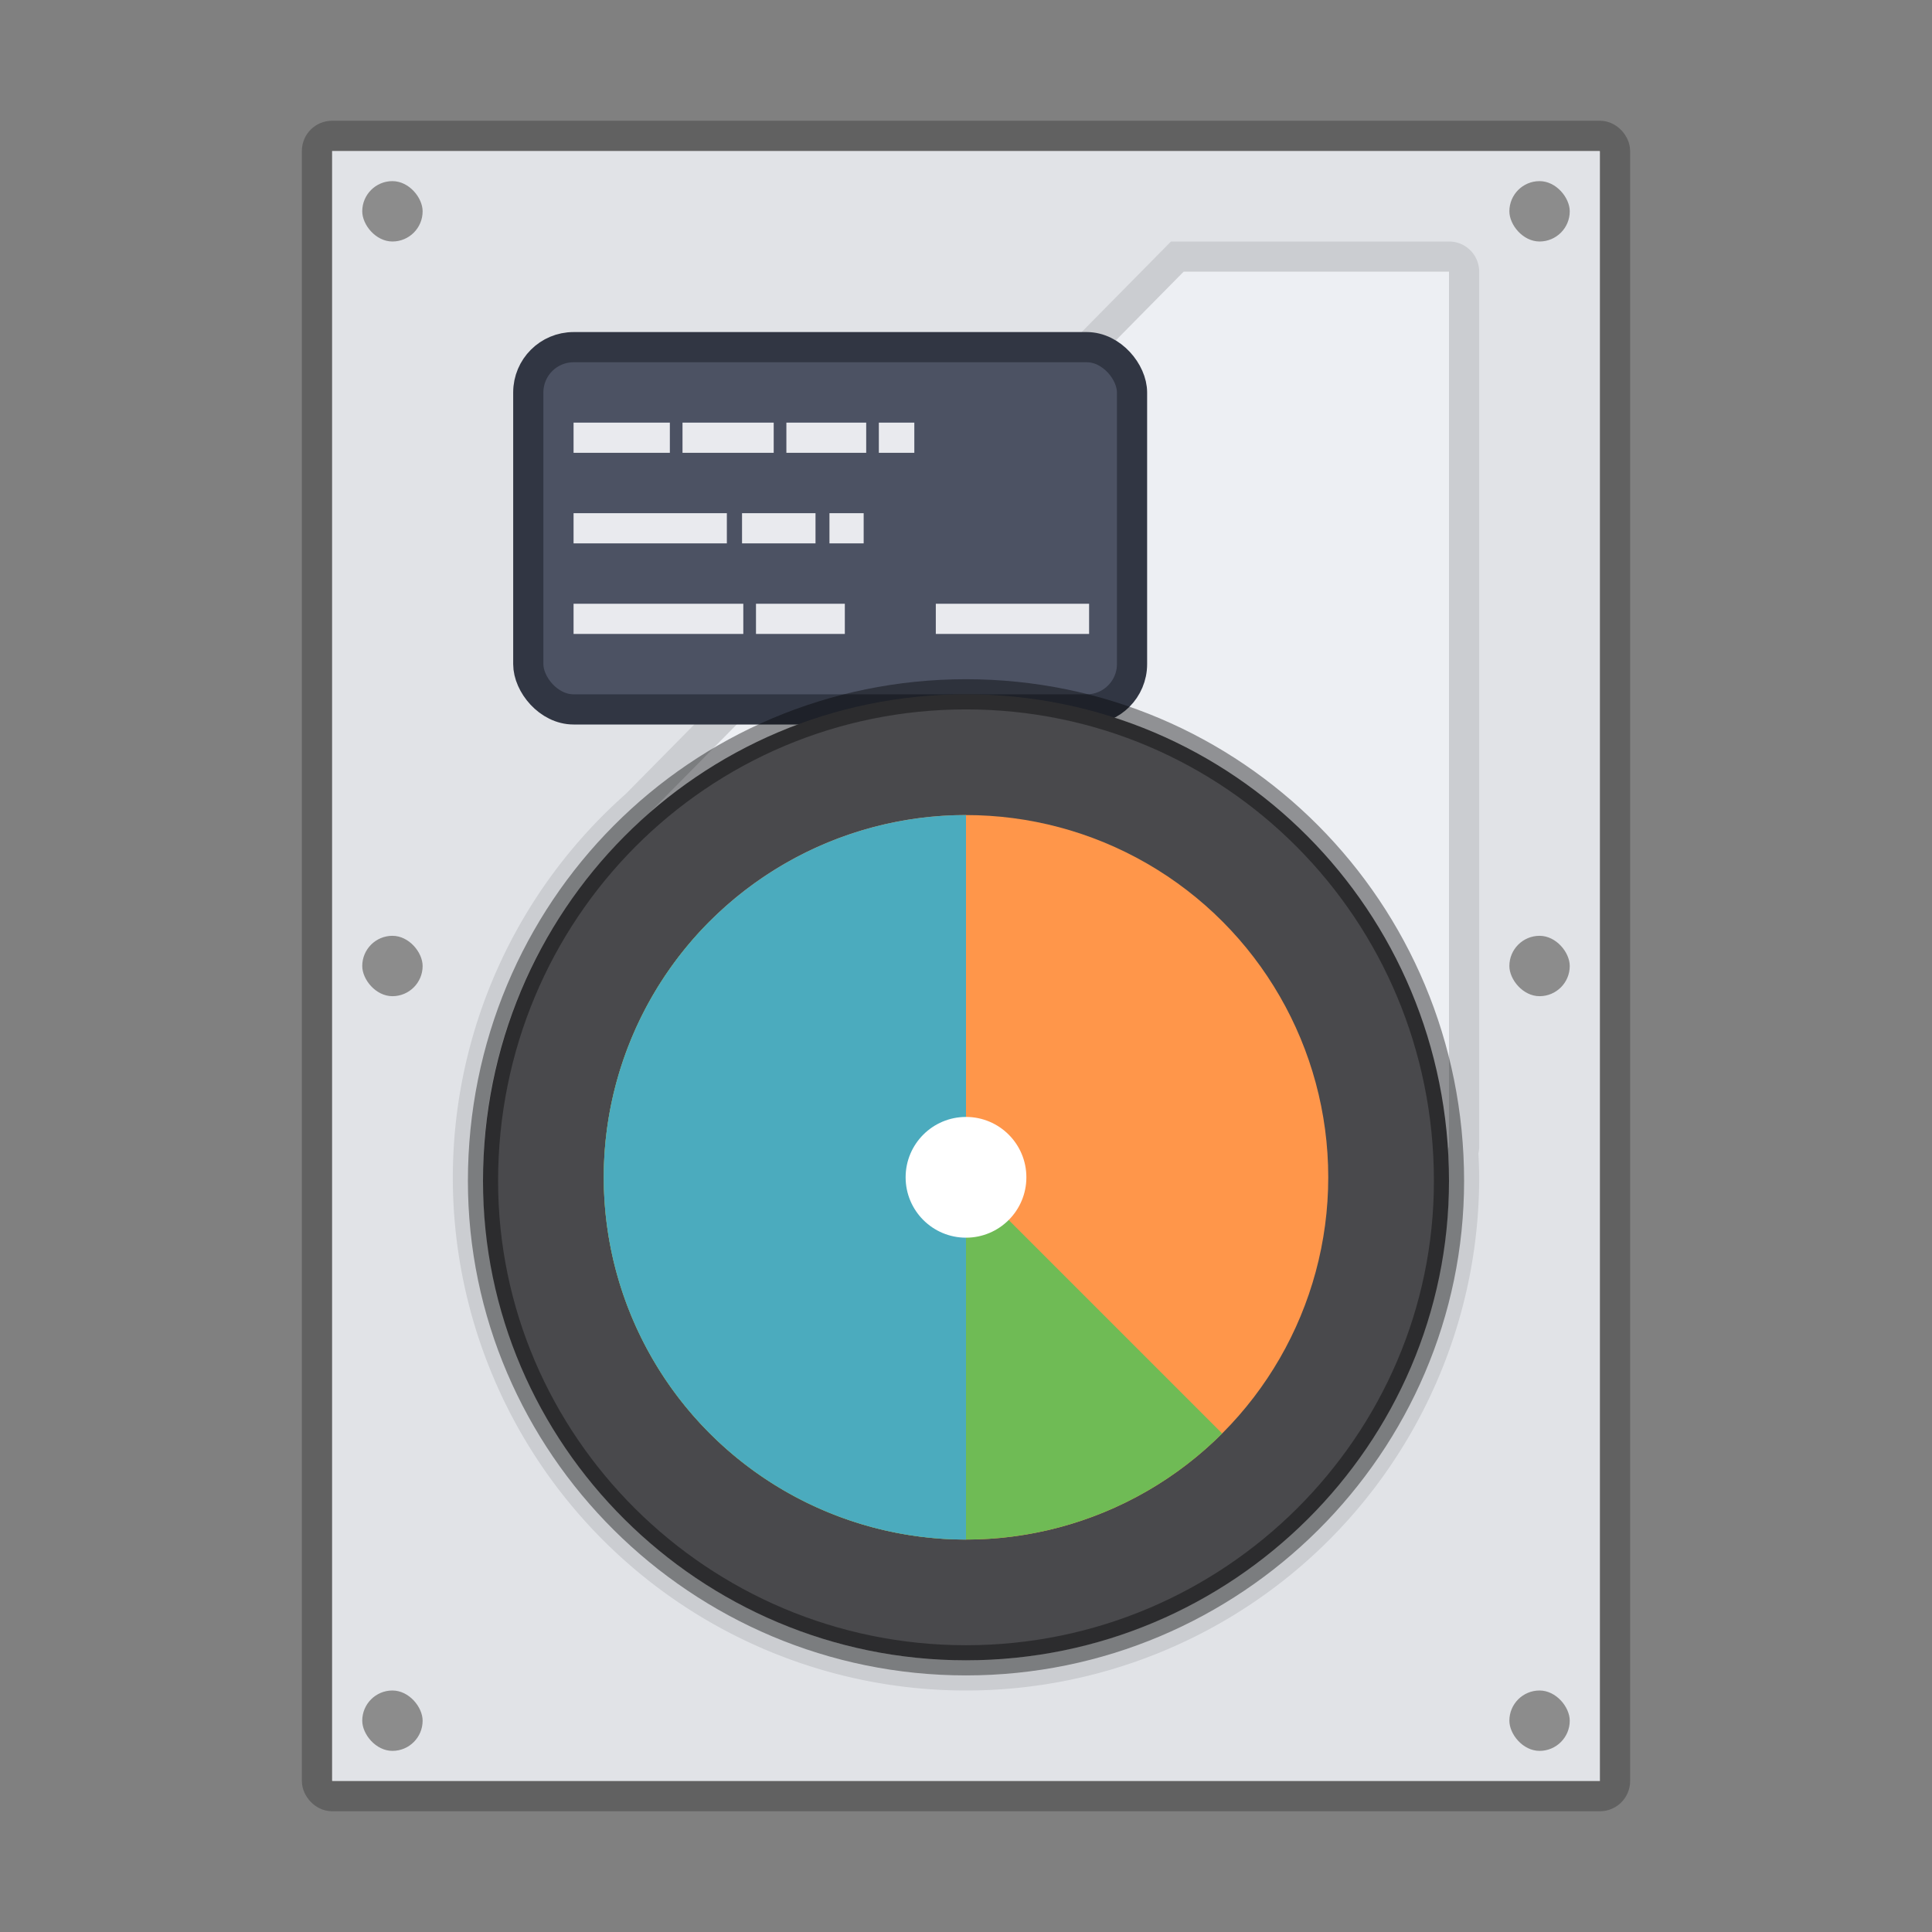 <svg xmlns="http://www.w3.org/2000/svg" width="64" height="64"><rect width="100%" height="100%" fill="#808080" stroke="none"/><g transform="translate(161 38.64)"><path d="M-150-33.64v54h42v-54z" fill="#e1e3e7"/><rect ry=".5" rx=".5" y="-34.14" x="-150.5" height="55" width="43" fill="none" stroke="#000" stroke-opacity=".24"/><rect ry="1" rx="1" y="-32.64" x="-149" height="2" width="2" fill="#8c8c8c"/><rect ry="1" rx="1" y="-32.64" x="-111" height="2" width="2" fill="#8c8c8c"/><rect ry="1" rx="1" y="17.36" x="-111" height="2" width="2" fill="#8c8c8c"/><rect ry="1" rx="1" y="17.36" x="-149" height="2" width="2" fill="#8c8c8c"/><rect ry="1" rx="1" y="-7.64" x="-149" height="2" width="2" fill="#8c8c8c"/><rect ry="1" rx="1" y="-7.64" x="-111" height="2" width="2" fill="#8c8c8c"/><path d="M-122-30.14l-17.934 18.17A16.5 16.5 0 0 0-145.5.36a16.5 16.5 0 0 0 16.5 16.5A16.5 16.5 0 0 0-112.5.36a16.5 16.5 0 0 0-.03-.852.492.492 0 0 0 .03-.148v-29c0-.277-.223-.5-.5-.5z" fill="#edeff3" stroke="#cbcdd1"/><ellipse ry="6.5" rx="6.5" cy=".36" cx="-129" fill="#e1e3e7" stroke="#cfd1d5"/><rect ry="1.5" rx="1.5" y="-27.14" x="-143.5" height="12" width="20" fill="#4c5263" stroke="#313643"/><path d="M-142-24.64v1h3.19v-1zm3.609 0v1h3.021v-1zm3.441 0v1h2.644v-1zm3.063 0v1h1.175v-1zm-10.113 3v1h5.078v-1zm5.581 0v1h2.434v-1zm2.896 0v1h1.133v-1zm-8.477 3v1h5.623v-1zm6.043 0v1h2.943v-1zm5.957 0v1h5.078v-1z" fill="#e9eaee"/></g><path d="M48 39.122C48 47.837 40.837 55 32 55s-16-7.163-16-15.878C16 30.164 23.163 23 32 23s16 7.164 16 16.122" fill="#49494c" fill-rule="evenodd" stroke="#000" stroke-opacity=".392"/><g paint-order="markers stroke fill" transform="translate(0 12)"><circle cx="32" cy="27" r="12" fill="#ff964a"/><path d="M23.515 18.515a12 12 0 0 0 0 16.97 12 12 0 0 0 16.97 0z" fill="#6fbb55"/><path d="M32 15a12 12 0 0 0-12 12 12 12 0 0 0 12 12z" fill="#4babbe"/><circle r="2" cy="27" cx="32" fill="#fff"/></g></svg>